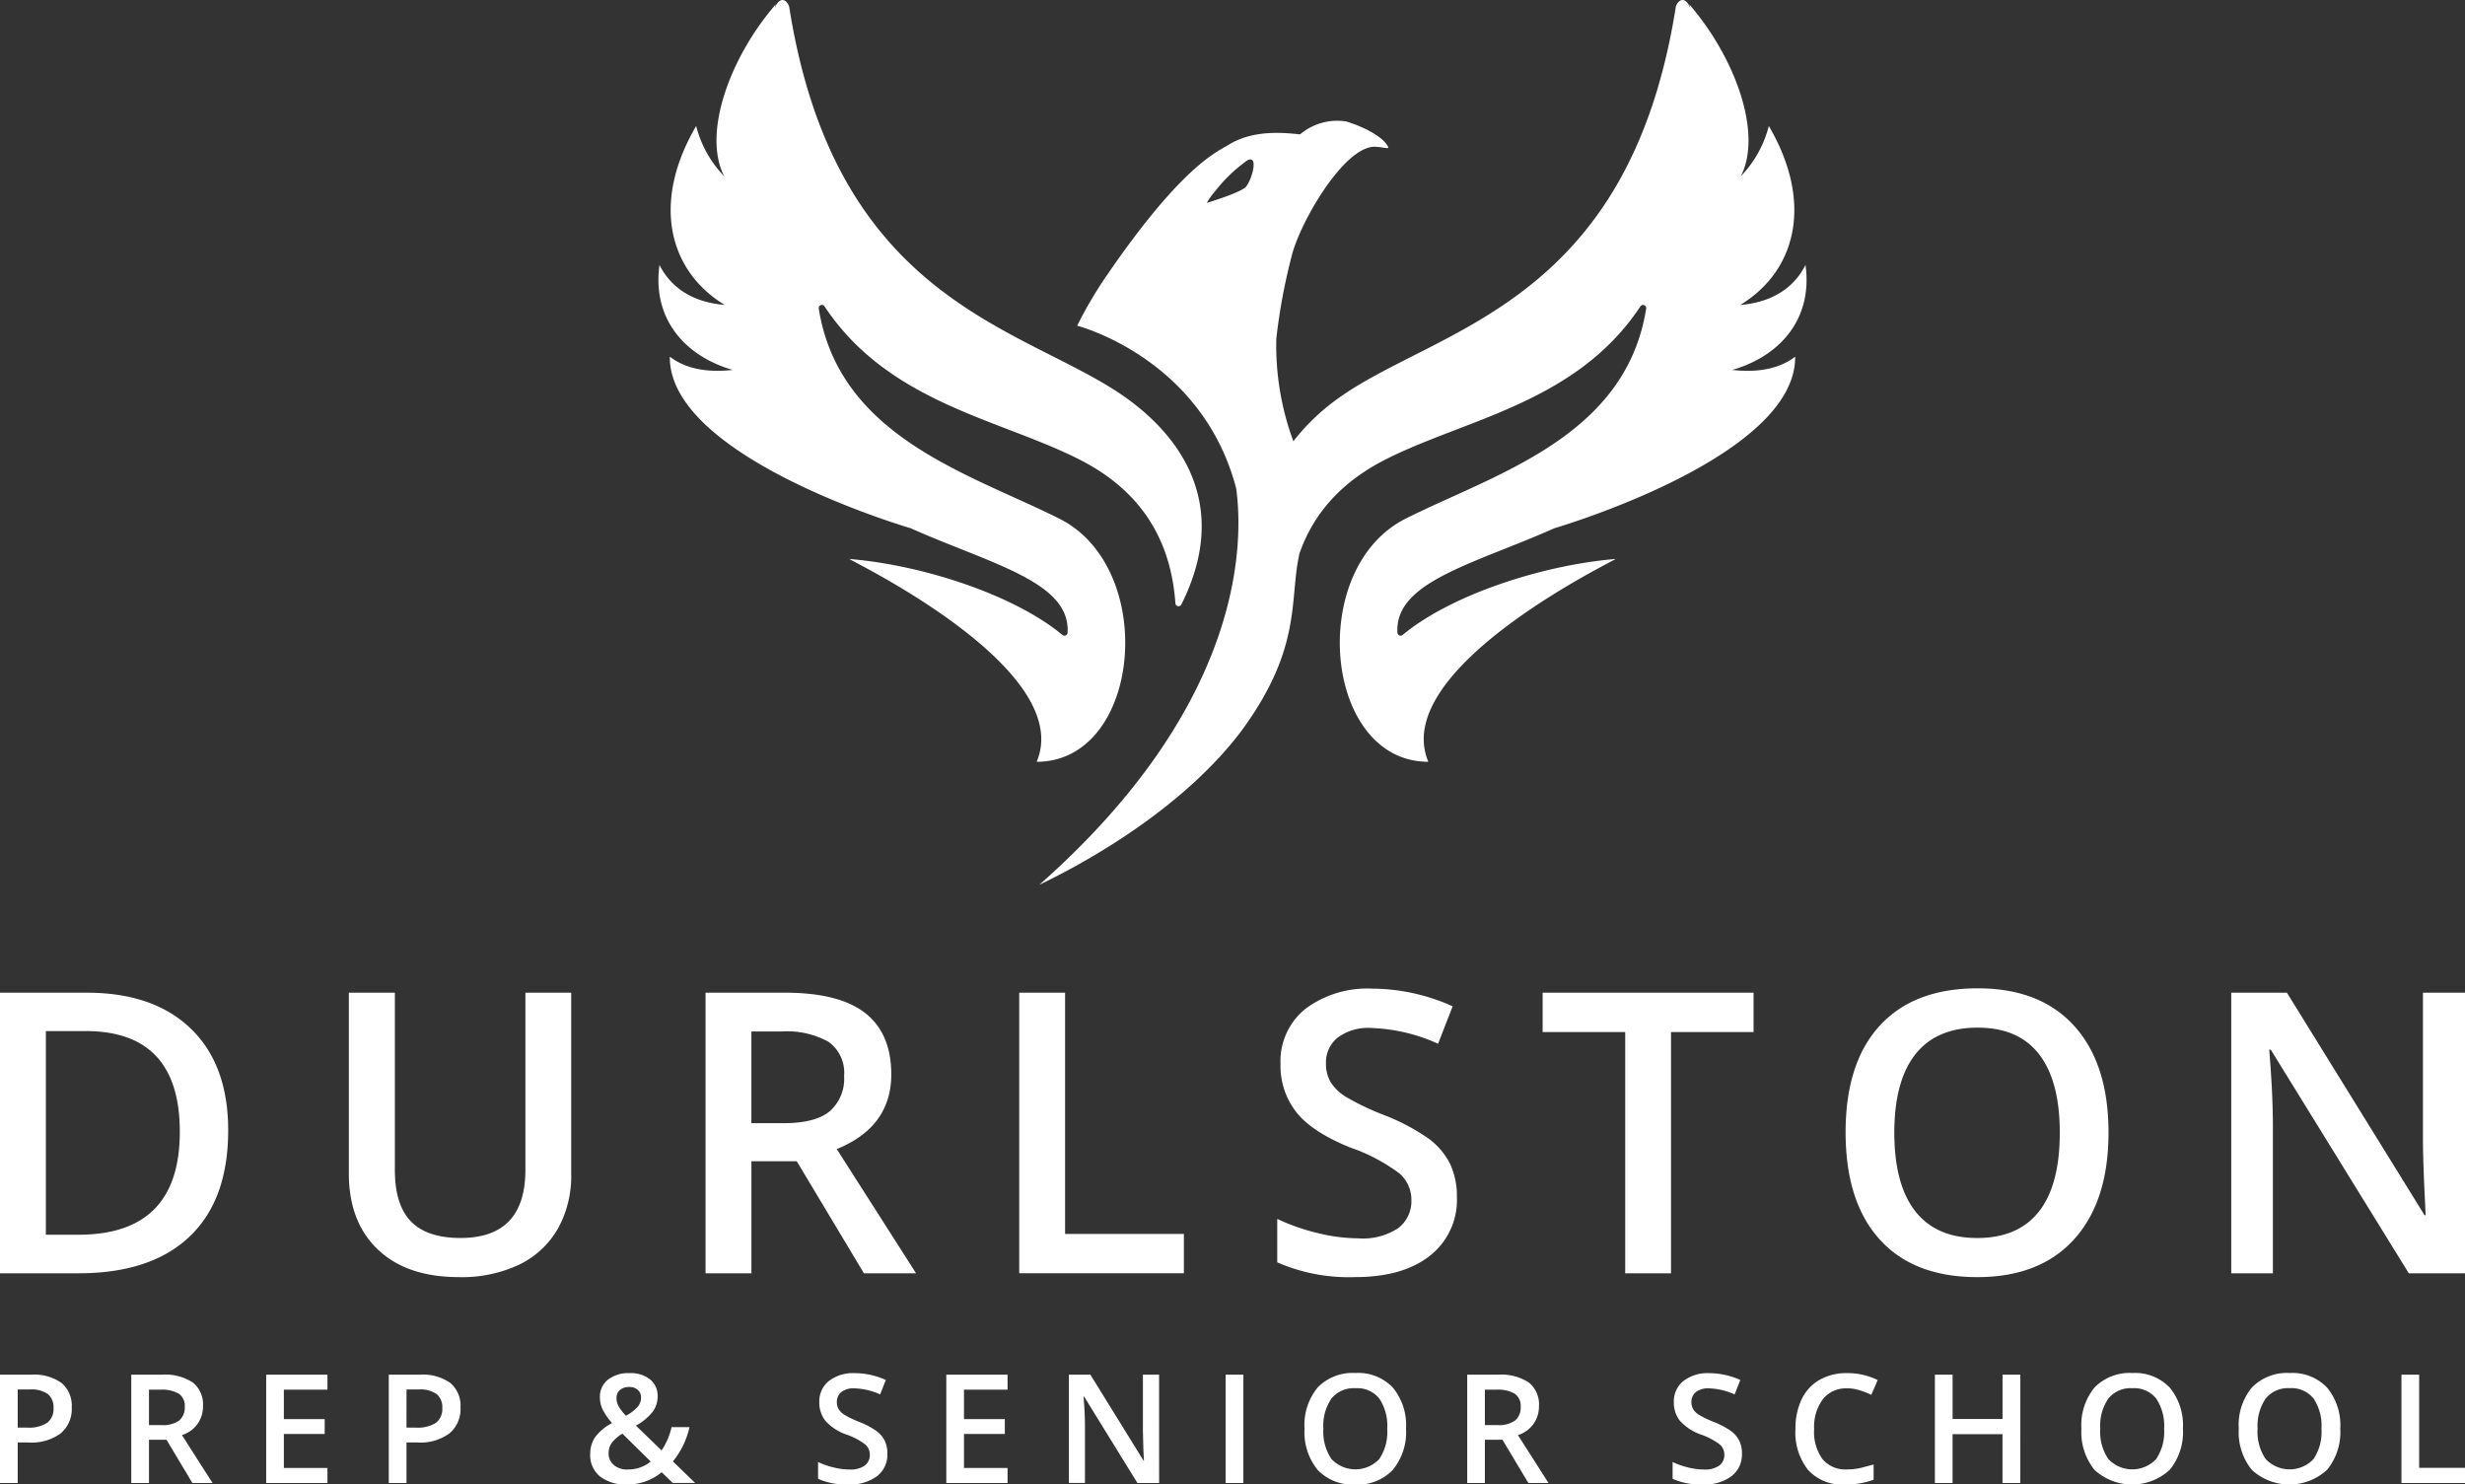 <svg xmlns="http://www.w3.org/2000/svg" width="304.572" height="183.413" xmlns:v="https://vecta.io/nano"><rect width="100%" height="100%" fill="#333333" stroke="none"/><defs><clipPath id="A"><path fill="none" d="M0 0h304.572v183.413H0z"/></clipPath></defs><g clip-path="url(#A)" fill="#fff"><path d="M130.898 64.085c-10.989-5.524-27.204-10.038-29.733-25.959a.39.39 0 0 1 .714-.272c7.9 11.919 21.528 13.878 31.468 18.906 6.13 3.1 11.221 8.372 11.884 17.775a.39.39 0 0 0 .738.149c6.24-12.466-.358-20.862-6.721-25.451C127.029 40.417 103.354 37.9 97.517.866c-.063-.373-.764-1.544-1.574-.328-.078.155-.149.316-.224.472l.131-.475c-5.688 6.575-9.083 15.959-6.369 21.241-1.674-1.733-2.868-3.873-3.464-6.208-5.458 9.292-3.529 17.807 3.526 22.107-3.807-.314-6.587-2.018-8.059-4.945-.941 6.879 3.374 11.34 9.044 12.973-3.234.373-5.891-.185-7.766-1.639-.116 11.224 23.934 19.447 29.754 21.2 10.016 4.452 19.777 6.626 19.393 12.914a.39.39 0 0 1-.639.272c-5.9-4.909-17.163-8.626-26.317-9.387-.376-.03 28.037 13.454 23.137 25.057 12.914 0 15.081-23.866 2.813-30.034m92.183-31.355c-1.469 2.926-4.252 4.631-8.056 4.945 7.053-4.3 8.981-12.815 3.523-22.107a13.9 13.9 0 0 1-3.461 6.208c2.716-5.283-.684-14.667-6.371-21.242l.131.475-.224-.472c-.809-1.215-1.511-.045-1.571.328-5.843 37.034-29.514 39.551-41.732 48.368-2.088 1.482-3.947 3.262-5.517 5.285a34.12 34.12 0 0 1-2.108-12.684c.406-3.576 1.075-7.116 2-10.594 1.281-4.431 6.718-13.58 10.444-13.093.406 0 1.484.269 1.406.081-.615-1.487-3.72-2.795-5.222-3.222a7.1 7.1 0 0 0-5.572 1.493.3.3 0 0 1-.251.09c-3.305-.376-6.16-.2-8.6 1.236-1.191.812-5.488 2.138-15.031 16.028-.06.09-.125.179-.185.266l-.012.018a50.88 50.88 0 0 0-3.583 6.106s15.41 3.935 19.647 20.1c.923 6.727.973 26.637-24.329 48.979 7.3-3.505 18.2-10.068 24.947-18.978 7.563-10.262 5.942-16.2 7.157-21.74.009-.042.006-.081.012-.122 1.968-5.739 6.025-9.364 10.692-11.725 9.94-5.028 23.57-6.987 31.468-18.906a.39.39 0 0 1 .711.272c-2.523 15.92-18.736 20.435-29.727 25.959-12.264 6.171-10.1 30.037 2.811 30.037-4.9-11.6 23.516-25.087 23.137-25.057-9.155.761-20.417 4.479-26.314 9.387a.39.39 0 0 1-.639-.272c-.388-6.288 9.373-8.462 19.387-12.911 5.825-1.756 29.873-9.979 29.754-21.2-1.872 1.454-4.533 2.012-7.769 1.639 5.673-1.633 9.991-6.094 9.047-12.973m-69.188-9.613c-.729.729-4.78 1.944-4.78 1.944a7.57 7.57 0 0 1 .97-1.373c1.148-1.492 2.514-2.804 4.052-3.891a.88.88 0 0 1 .361-.1c.911 0 .054 2.768-.6 3.425M10.719 122.65H0v34.668h9.7q8.962 0 13.729-4.541 4.767-4.541 4.765-13.123 0-8.089-4.6-12.546-4.6-4.457-12.875-4.458M9.7 152.553H5.667v-25.162h4.909q11.64 0 11.642 12.451 0 12.711-12.52 12.711m55.219-8.014q0 8.416-8.014 8.417-4.134 0-6.118-2.039-1.984-2.039-1.995-6.33V122.65h-5.687v22.34q0 5.975 3.58 9.387 3.58 3.412 10.026 3.416a16.58 16.58 0 0 0 7.458-1.552 10.98 10.98 0 0 0 4.762-4.434 13.31 13.31 0 0 0 1.648-6.724V122.65h-5.66zm45.209-11.788q0-5.07-3.225-7.587-3.225-2.517-9.933-2.514h-9.79v34.668h5.667v-13.845h5.6l8.3 13.848h6.446l-9.798-15.348q6.732-2.75 6.733-9.226m-13.348 6.026h-3.937v-11.331h3.747a10.56 10.56 0 0 1 5.784 1.278 4.7 4.7 0 0 1 1.923 4.222c.115 1.652-.542 3.265-1.78 4.365q-1.778 1.466-5.737 1.466m34.822-16.124h-5.667v34.668h20.346v-4.861H131.6zm44.976 18.071c-1.737-1.215-3.618-2.211-5.6-2.965a31.97 31.97 0 0 1-4.7-2.251 5.81 5.81 0 0 1-1.872-1.815 4.46 4.46 0 0 1-.567-2.311 3.92 3.92 0 0 1 1.426-3.166 6.32 6.32 0 0 1 4.174-1.2c2.851.099 5.655.761 8.25 1.947l1.8-4.625a24.32 24.32 0 0 0-9.913-2.183 12.8 12.8 0 0 0-8.274 2.49 8.3 8.3 0 0 0-3.081 6.829 9.26 9.26 0 0 0 1.944 5.93q1.944 2.468 6.685 4.386c2.178.743 4.226 1.823 6.07 3.2a4.3 4.3 0 0 1 1.472 3.293 4.18 4.18 0 0 1-1.6 3.44 7.91 7.91 0 0 1-4.968 1.281 21.37 21.37 0 0 1-4.968-.642 25.97 25.97 0 0 1-5.04-1.756v5.363c3.032 1.323 6.323 1.946 9.629 1.824q5.881 0 9.223-2.631c2.222-1.737 3.468-4.441 3.344-7.259.033-1.405-.251-2.799-.83-4.079-.615-1.225-1.509-2.289-2.61-3.105m14.036-13.204h10.2v29.808h5.663v-29.808h10.2v-4.861h-26.063zm53.748-5.4q-7.851 0-12.081 4.6-4.23 4.6-4.234 13.179 0 8.586 4.207 13.242 4.207 4.656 12.057 4.661 7.757 0 11.988-4.694 4.231-4.694 4.234-13.162 0-8.487-4.222-13.162-4.222-4.675-11.949-4.664m7.575 27.577q-2.571 3.269-7.626 3.272-5.055.003-7.656-3.308-2.584-3.31-2.586-9.71 0-6.378 2.6-9.674 2.6-3.296 7.694-3.3 5.052 0 7.6 3.3 2.548 3.3 2.55 9.674 0 6.476-2.574 9.746m47.449-27.038v18.163q0 1.926.143 5.348l.188 3.974h-.14l-17-27.485h-6.878v34.668h5.145v-18.022q0-3.65-.334-8.062l-.116-1.541h.188l17.052 27.625h6.945V122.65zM8.862 173.893a3.9 3.9 0 0 1-1.373 3.213 6.04 6.04 0 0 1-3.909 1.116H2.189v5.007H0v-13.382h3.855c1.333-.099 2.659.264 3.756 1.027.866.755 1.329 1.872 1.251 3.019m-6.673 2.49H3.35c.865.067 1.729-.137 2.472-.585a2.13 2.13 0 0 0 .789-1.835c.05-.652-.209-1.29-.7-1.723a3.5 3.5 0 0 0-2.2-.567H2.189zm16.219 1.502v5.345h-2.189v-13.383h3.78c1.35-.103 2.698.238 3.837.97.862.719 1.326 1.809 1.245 2.929a3.66 3.66 0 0 1-2.6 3.562l3.78 5.921h-2.49l-3.2-5.345zm0-1.812h1.519a3.47 3.47 0 0 0 2.215-.567c.477-.425.731-1.047.687-1.684a1.81 1.81 0 0 0-.743-1.63c-.682-.374-1.457-.545-2.233-.493h-1.445zm22.049 7.157h-7.569v-13.383h7.569v1.848h-5.384v3.643h5.046v1.833h-5.046v4.2h5.383zm16.441-9.337a3.9 3.9 0 0 1-1.373 3.213 6.04 6.04 0 0 1-3.908 1.117h-1.392v5.007h-2.189v-13.383h3.855c1.333-.099 2.66.264 3.757 1.027.866.756 1.328 1.873 1.25 3.019m-6.673 2.49h1.161c.865.067 1.729-.137 2.472-.585a2.13 2.13 0 0 0 .79-1.835c.05-.652-.209-1.29-.7-1.723a3.5 3.5 0 0 0-2.2-.567h-1.52zm22.701 3.304c-.017-.74.186-1.469.585-2.093a6.17 6.17 0 0 1 2.114-1.771 7.8 7.8 0 0 1-1.185-1.717 3.51 3.51 0 0 1-.316-1.451c-.036-.848.333-1.662.994-2.195.769-.571 1.713-.856 2.669-.806a3.82 3.82 0 0 1 2.544.782c.617.524.957 1.303.923 2.111a3.14 3.14 0 0 1-.618 1.893 6.72 6.72 0 0 1-2.063 1.7l3.168 3.057a8.31 8.31 0 0 0 1.236-2.872h2.215a10.08 10.08 0 0 1-2.051 4.237l2.756 2.663h-2.774l-1.365-1.326a6.6 6.6 0 0 1-4.329 1.508 5.02 5.02 0 0 1-3.305-1 3.36 3.36 0 0 1-1.2-2.726m4.613 1.875a4.35 4.35 0 0 0 2.863-.979l-3.498-3.442a4.56 4.56 0 0 0-1.335 1.164 2.17 2.17 0 0 0-.367 1.242 1.86 1.86 0 0 0 .636 1.46 2.5 2.5 0 0 0 1.708.561m-1.369-8.827a2.08 2.08 0 0 0 .308 1.09 6.42 6.42 0 0 0 .854 1.09 5.23 5.23 0 0 0 1.451-1.1c.271-.317.419-.721.418-1.138.015-.361-.132-.71-.4-.952a1.52 1.52 0 0 0-1.057-.358 1.7 1.7 0 0 0-1.147.37c-.285.25-.442.615-.427.994m33.47 6.864c.048 1.087-.433 2.13-1.29 2.8a5.62 5.62 0 0 1-3.562 1.015 8.46 8.46 0 0 1-3.714-.7v-2.075c.622.293 1.274.521 1.944.678a8.12 8.12 0 0 0 1.917.248 3.06 3.06 0 0 0 1.92-.493 1.62 1.62 0 0 0 .615-1.329c.007-.487-.2-.952-.567-1.272a8.43 8.43 0 0 0-2.342-1.232 6.18 6.18 0 0 1-2.583-1.693 3.59 3.59 0 0 1-.749-2.287 3.21 3.21 0 0 1 1.192-2.639c.921-.682 2.051-1.021 3.195-.961 1.321.009 2.625.296 3.828.842l-.7 1.786a8.36 8.36 0 0 0-3.186-.752 2.45 2.45 0 0 0-1.612.463c-.362.301-.564.751-.549 1.221a1.72 1.72 0 0 0 .221.893 2.26 2.26 0 0 0 .723.7 12.54 12.54 0 0 0 1.812.869c.764.291 1.489.676 2.159 1.144a3.39 3.39 0 0 1 1.009 1.2c.223.494.332 1.032.319 1.574m14.848 3.635h-7.569v-13.383h7.569v1.848h-5.384v3.643h5.046v1.833h-5.046v4.2h5.383zm18.728-.001h-2.682l-6.58-10.666h-.075l.045.594q.13 1.7.128 3.111v6.957h-1.985v-13.378h2.654l6.563 10.609h.057c-.015-.14-.039-.651-.075-1.532l-.054-2.066v-7.011h2zm8.22-13.38h2.189v13.382h-2.189zm22.286 6.675a7.31 7.31 0 0 1-1.633 5.079c-1.201 1.255-2.894 1.918-4.628 1.812a5.95 5.95 0 0 1-4.655-1.8c-1.164-1.44-1.743-3.265-1.624-5.112-.123-1.843.462-3.664 1.636-5.091 1.224-1.238 2.924-1.885 4.661-1.774a5.89 5.89 0 0 1 4.613 1.8 7.3 7.3 0 0 1 1.63 5.079m-10.214 0a5.99 5.99 0 0 0 1 3.747 4.06 4.06 0 0 0 5.9.015c.737-1.108 1.085-2.428.99-3.755a6.02 6.02 0 0 0-.985-3.735 3.48 3.48 0 0 0-2.935-1.272c-1.136-.077-2.24.396-2.968 1.272a5.94 5.94 0 0 0-1 3.735m19.956 1.361v5.345h-2.184v-13.383h3.784c1.35-.103 2.698.238 3.837.97.862.719 1.326 1.809 1.245 2.929a3.66 3.66 0 0 1-2.6 3.562l3.78 5.921h-2.49l-3.2-5.345zm0-1.812h1.52a3.47 3.47 0 0 0 2.215-.567c.477-.425.731-1.047.687-1.684a1.81 1.81 0 0 0-.743-1.63c-.682-.374-1.457-.545-2.233-.493h-1.446zm31.759 3.522a3.37 3.37 0 0 1-1.293 2.8 5.61 5.61 0 0 1-3.559 1.015 8.44 8.44 0 0 1-3.714-.7v-2.075a9.77 9.77 0 0 0 1.944.678 8.1 8.1 0 0 0 1.914.248c.677.054 1.353-.12 1.92-.493a1.62 1.62 0 0 0 .615-1.329c.009-.487-.199-.953-.567-1.272a8.37 8.37 0 0 0-2.341-1.232c-.989-.337-1.877-.92-2.58-1.693a3.59 3.59 0 0 1-.749-2.287c-.046-1.017.394-1.995 1.185-2.636.921-.682 2.051-1.021 3.195-.961a9.43 9.43 0 0 1 3.831.842l-.7 1.786a8.37 8.37 0 0 0-3.182-.751 2.45 2.45 0 0 0-1.612.463 1.52 1.52 0 0 0-.546 1.221 1.75 1.75 0 0 0 .218.893 2.3 2.3 0 0 0 .726.7 12.46 12.46 0 0 0 1.809.869c.764.291 1.489.676 2.159 1.144a3.37 3.37 0 0 1 1.012 1.2c.223.494.332 1.032.319 1.574m12.964-8.062a3.6 3.6 0 0 0-2.965 1.338 5.71 5.71 0 0 0-1.081 3.687 5.75 5.75 0 0 0 1.039 3.726 3.67 3.67 0 0 0 3.007 1.263 7.87 7.87 0 0 0 1.648-.17l1.657-.436v1.878a10.04 10.04 0 0 1-3.571.594c-1.694.107-3.348-.545-4.512-1.78-1.137-1.447-1.699-3.264-1.575-5.1a8.25 8.25 0 0 1 .764-3.652 5.45 5.45 0 0 1 2.212-2.4c1.038-.574 2.209-.861 3.395-.833a8.43 8.43 0 0 1 3.789.86l-.786 1.825c-.465-.219-.943-.408-1.433-.564-.514-.163-1.049-.244-1.588-.242m21.429 11.699h-2.2v-6.031h-6.167v6.031h-2.188v-13.383h2.189v5.473h6.169v-5.473h2.2zm20.091-6.706a7.31 7.31 0 0 1-1.633 5.079 6.87 6.87 0 0 1-9.283.015c-1.164-1.44-1.743-3.265-1.624-5.112-.123-1.843.462-3.664 1.636-5.091 1.224-1.238 2.924-1.885 4.661-1.774a5.89 5.89 0 0 1 4.613 1.8 7.3 7.3 0 0 1 1.63 5.079m-10.215 0a5.99 5.99 0 0 0 1 3.747 4.06 4.06 0 0 0 5.9.015c.738-1.108 1.087-2.43.992-3.758a6.02 6.02 0 0 0-.985-3.735 3.48 3.48 0 0 0-2.935-1.272c-1.136-.077-2.24.396-2.968 1.272a5.94 5.94 0 0 0-1 3.735m29.652 0a7.31 7.31 0 0 1-1.633 5.079 6.87 6.87 0 0 1-9.283.015c-1.164-1.44-1.743-3.265-1.624-5.112-.123-1.843.462-3.664 1.636-5.091 1.224-1.238 2.924-1.885 4.661-1.774a5.9 5.9 0 0 1 4.616 1.8c1.162 1.428 1.743 3.242 1.627 5.079m-10.215 0a5.99 5.99 0 0 0 1 3.747 4.06 4.06 0 0 0 5.9.015c.74-1.109 1.089-2.432.994-3.762a6.02 6.02 0 0 0-.985-3.735 3.48 3.48 0 0 0-2.935-1.272c-1.136-.077-2.24.396-2.968 1.272a5.94 5.94 0 0 0-1 3.735m17.77 6.71v-13.383h2.189v11.508h5.664v1.875z"/></g></svg>
